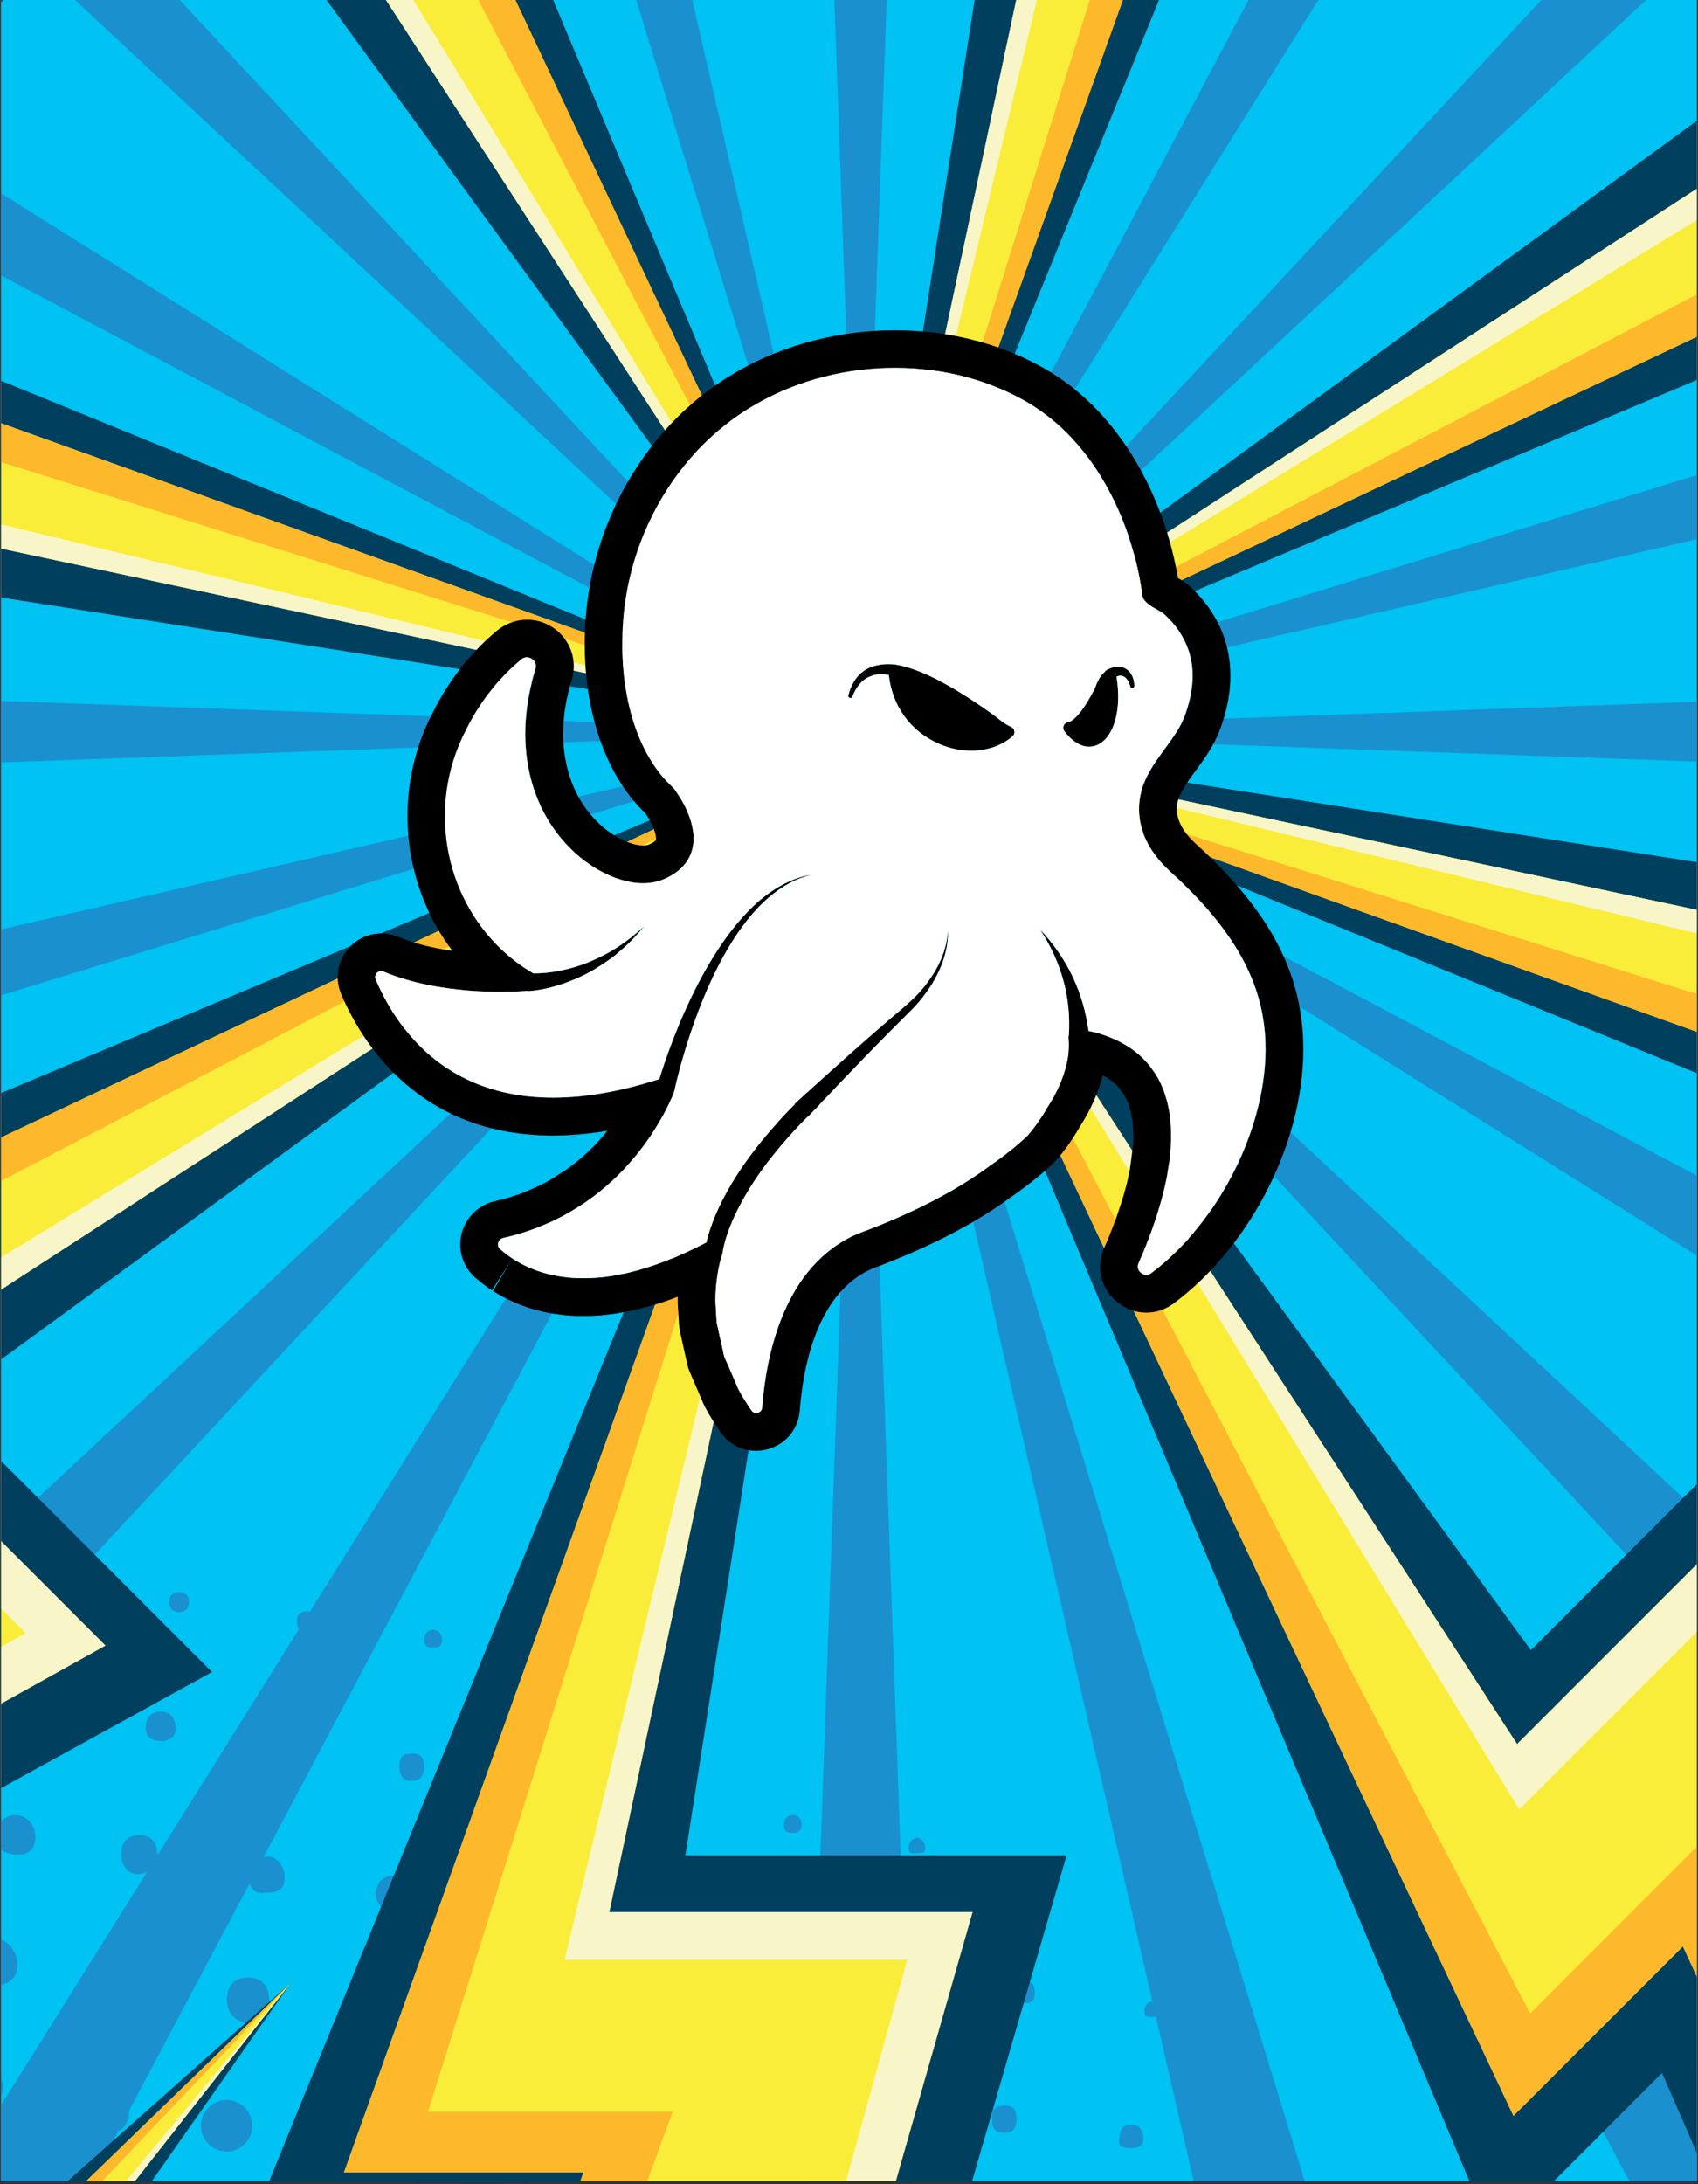 <svg xmlns="http://www.w3.org/2000/svg" xmlns:xlink="http://www.w3.org/1999/xlink" width="700" viewBox="0 0 525 675" height="900" preserveAspectRatio="xMidYMid meet"><rect x="0" y="0" width="525" height="675" fill="#333333" stroke="none"/><defs><clipPath id="7ae14e7336"><path d="M 0.387 0 L 524.609 0 L 524.609 674 L 0.387 674 Z M 0.387 0 " clip-rule="nonzero"></path></clipPath><clipPath id="f09f20529d"><path d="M 0.387 209 L 267 209 L 267 244 L 0.387 244 Z M 0.387 209 " clip-rule="nonzero"></path></clipPath><clipPath id="d6201b3c79"><path d="M 0.387 226 L 267 226 L 267 372 L 0.387 372 Z M 0.387 226 " clip-rule="nonzero"></path></clipPath><clipPath id="88d072027c"><path d="M 0.387 226 L 267 226 L 267 523 L 0.387 523 Z M 0.387 226 " clip-rule="nonzero"></path></clipPath><clipPath id="8f6ace05db"><path d="M 0.387 226 L 267 226 L 267 674 L 0.387 674 Z M 0.387 226 " clip-rule="nonzero"></path></clipPath><clipPath id="076a393c47"><path d="M 26 226 L 267 226 L 267 674 L 26 674 Z M 26 226 " clip-rule="nonzero"></path></clipPath><clipPath id="d3bd6d6edb"><path d="M 238 226 L 294 226 L 294 674 L 238 674 Z M 238 226 " clip-rule="nonzero"></path></clipPath><clipPath id="0f869b6b7b"><path d="M 266 226 L 506 226 L 506 674 L 266 674 Z M 266 226 " clip-rule="nonzero"></path></clipPath><clipPath id="e003e045df"><path d="M 266 226 L 524.609 226 L 524.609 674 L 266 674 Z M 266 226 " clip-rule="nonzero"></path></clipPath><clipPath id="d3b3042b14"><path d="M 266 226 L 524.609 226 L 524.609 491 L 266 491 Z M 266 226 " clip-rule="nonzero"></path></clipPath><clipPath id="db37a32149"><path d="M 266 226 L 524.609 226 L 524.609 356 L 266 356 Z M 266 226 " clip-rule="nonzero"></path></clipPath><clipPath id="2aa789c3dc"><path d="M 266 211 L 524.609 211 L 524.609 242 L 266 242 Z M 266 211 " clip-rule="nonzero"></path></clipPath><clipPath id="bcd9606145"><path d="M 266 96 L 524.609 96 L 524.609 227 L 266 227 Z M 266 96 " clip-rule="nonzero"></path></clipPath><clipPath id="4899b6a93c"><path d="M 266 0 L 524.609 0 L 524.609 227 L 266 227 Z M 266 0 " clip-rule="nonzero"></path></clipPath><clipPath id="d73b299ef5"><path d="M 266 0 L 524.609 0 L 524.609 227 L 266 227 Z M 266 0 " clip-rule="nonzero"></path></clipPath><clipPath id="a0bc3a077a"><path d="M 0.387 0 L 267 0 L 267 227 L 0.387 227 Z M 0.387 0 " clip-rule="nonzero"></path></clipPath><clipPath id="d89d815332"><path d="M 0.387 80 L 267 80 L 267 227 L 0.387 227 Z M 0.387 80 " clip-rule="nonzero"></path></clipPath><clipPath id="356ee90590"><path d="M 0.387 636 L 1 636 L 1 654 L 0.387 654 Z M 0.387 636 " clip-rule="nonzero"></path></clipPath><clipPath id="aabe31debc"><path d="M 141 661 L 157 661 L 157 674 L 141 674 Z M 141 661 " clip-rule="nonzero"></path></clipPath><clipPath id="f688891dd0"><path d="M 0.387 599 L 6 599 L 6 614 L 0.387 614 Z M 0.387 599 " clip-rule="nonzero"></path></clipPath><clipPath id="6e67090a31"><path d="M 181 668 L 195 668 L 195 674 L 181 674 Z M 181 668 " clip-rule="nonzero"></path></clipPath><clipPath id="2698c33624"><path d="M 0.387 560 L 11 560 L 11 574 L 0.387 574 Z M 0.387 560 " clip-rule="nonzero"></path></clipPath><clipPath id="97a4468641"><path d="M 0.387 612 L 90 612 L 90 674 L 0.387 674 Z M 0.387 612 " clip-rule="nonzero"></path></clipPath><clipPath id="320368f357"><path d="M 0.387 34 L 267 34 L 267 290 L 0.387 290 Z M 0.387 34 " clip-rule="nonzero"></path></clipPath><clipPath id="001887dbe0"><path d="M 0.387 66 L 267 66 L 267 261 L 0.387 261 Z M 0.387 66 " clip-rule="nonzero"></path></clipPath><clipPath id="c4b4bff404"><path d="M 0.387 134 L 267 134 L 267 261 L 0.387 261 Z M 0.387 134 " clip-rule="nonzero"></path></clipPath><clipPath id="6ea1b660fa"><path d="M 0.387 66 L 267 66 L 267 227 L 0.387 227 Z M 0.387 66 " clip-rule="nonzero"></path></clipPath><clipPath id="9a47b93dcd"><path d="M 0.387 226 L 267 226 L 267 667 L 0.387 667 Z M 0.387 226 " clip-rule="nonzero"></path></clipPath><clipPath id="da383f2a5c"><path d="M 0.387 226 L 267 226 L 267 642 L 0.387 642 Z M 0.387 226 " clip-rule="nonzero"></path></clipPath><clipPath id="599b095402"><path d="M 0.387 226 L 267 226 L 267 548 L 0.387 548 Z M 0.387 226 " clip-rule="nonzero"></path></clipPath><clipPath id="7858609db9"><path d="M 25 226 L 330 226 L 330 674 L 25 674 Z M 25 226 " clip-rule="nonzero"></path></clipPath><clipPath id="2a587e8bc0"><path d="M 56 226 L 301 226 L 301 674 L 56 674 Z M 56 226 " clip-rule="nonzero"></path></clipPath><clipPath id="cff1dbdb25"><path d="M 169 226 L 301 226 L 301 674 L 169 674 Z M 169 226 " clip-rule="nonzero"></path></clipPath><clipPath id="255a91fc2a"><path d="M 56 226 L 267 226 L 267 674 L 56 674 Z M 56 226 " clip-rule="nonzero"></path></clipPath><clipPath id="9fc8cba80a"><path d="M 266 226 L 524.609 226 L 524.609 674 L 266 674 Z M 266 226 " clip-rule="nonzero"></path></clipPath><clipPath id="c3f892e61a"><path d="M 266 162 L 524.609 162 L 524.609 399 L 266 399 Z M 266 162 " clip-rule="nonzero"></path></clipPath><clipPath id="2e9670a99a"><path d="M 266 191 L 524.609 191 L 524.609 378 L 266 378 Z M 266 191 " clip-rule="nonzero"></path></clipPath><clipPath id="d868aa2093"><path d="M 266 191 L 524.609 191 L 524.609 318 L 266 318 Z M 266 191 " clip-rule="nonzero"></path></clipPath><clipPath id="95eec458a6"><path d="M 266 226 L 524.609 226 L 524.609 378 L 266 378 Z M 266 226 " clip-rule="nonzero"></path></clipPath><clipPath id="0e0f335376"><path d="M 266 0 L 524.609 0 L 524.609 227 L 266 227 Z M 266 0 " clip-rule="nonzero"></path></clipPath><clipPath id="f79027226a"><path d="M 0.387 0 L 267 0 L 267 227 L 0.387 227 Z M 0.387 0 " clip-rule="nonzero"></path></clipPath><clipPath id="e22885565b"><path d="M 104 102 L 403 102 L 403 448.746 L 104 448.746 Z M 104 102 " clip-rule="nonzero"></path></clipPath></defs><g clip-path="url(#7ae14e7336)"><path fill="#ffffff" d="M 0.387 0 L 524.613 0 L 524.613 674 L 0.387 674 Z M 0.387 0 " fill-opacity="1" fill-rule="nonzero"></path><path fill="#2ebdef" d="M 0.387 0 L 524.613 0 L 524.613 674 L 0.387 674 Z M 0.387 0 " fill-opacity="1" fill-rule="nonzero"></path><rect x="-52.5" width="630" fill="#00c2f3" y="-67.5" height="810" fill-opacity="1"></rect></g><g clip-path="url(#f09f20529d)"><path fill="#1b90cf" d="M -207.34 209.211 L -207.34 243.023 L 266.059 226.117 Z M -207.34 209.211 " fill-opacity="1" fill-rule="nonzero"></path></g><g clip-path="url(#d6201b3c79)"><path fill="#1b90cf" d="M -207.34 334.996 L -207.34 371.266 L 266.059 226.117 Z M -207.34 334.996 " fill-opacity="1" fill-rule="nonzero"></path></g><g clip-path="url(#88d072027c)"><path fill="#1b90cf" d="M -207.34 477.344 L -207.34 522.473 L 266.059 226.117 Z M -207.34 477.344 " fill-opacity="1" fill-rule="nonzero"></path></g><g clip-path="url(#8f6ace05db)"><path fill="#1b90cf" d="M -207.34 666.852 L -207.34 734.613 L 266.059 226.117 Z M -207.34 666.852 " fill-opacity="1" fill-rule="nonzero"></path><path fill="#1b90cf" d="M -147.941 1006.238 L 266.059 226.117 L -207.34 982.367 L -207.34 1006.238 Z M -147.941 1006.238 " fill-opacity="1" fill-rule="nonzero"></path></g><g clip-path="url(#076a393c47)"><path fill="#1b90cf" d="M 86.625 1006.238 L 266.059 226.117 L 26.867 1006.238 Z M 86.625 1006.238 " fill-opacity="1" fill-rule="nonzero"></path></g><g clip-path="url(#d3bd6d6edb)"><path fill="#1b90cf" d="M 293.941 1006.238 L 266.059 226.117 L 238.195 1006.238 Z M 293.941 1006.238 " fill-opacity="1" fill-rule="nonzero"></path></g><g clip-path="url(#0f869b6b7b)"><path fill="#1b90cf" d="M 505.27 1006.238 L 266.059 226.117 L 445.512 1006.238 Z M 505.27 1006.238 " fill-opacity="1" fill-rule="nonzero"></path></g><g clip-path="url(#e003e045df)"><path fill="#1b90cf" d="M 688.781 1006.238 L 688.781 901.398 L 266.059 226.117 L 680.059 1006.238 Z M 688.781 1006.238 " fill-opacity="1" fill-rule="nonzero"></path><path fill="#1b90cf" d="M 688.781 619.672 L 266.059 226.117 L 688.781 680.152 Z M 688.781 619.672 " fill-opacity="1" fill-rule="nonzero"></path></g><g clip-path="url(#d3b3042b14)"><path fill="#1b90cf" d="M 688.781 450.43 L 266.059 226.117 L 688.781 490.734 Z M 688.781 450.43 " fill-opacity="1" fill-rule="nonzero"></path></g><g clip-path="url(#db37a32149)"><path fill="#1b90cf" d="M 688.781 323.34 L 266.059 226.117 L 688.781 355.734 Z M 688.781 323.34 " fill-opacity="1" fill-rule="nonzero"></path></g><g clip-path="url(#2aa789c3dc)"><path fill="#1b90cf" d="M 688.781 211.016 L 266.059 226.117 L 688.781 241.223 Z M 688.781 211.016 " fill-opacity="1" fill-rule="nonzero"></path></g><g clip-path="url(#bcd9606145)"><path fill="#1b90cf" d="M 688.781 96.504 L 266.059 226.117 L 688.781 128.875 Z M 688.781 96.504 " fill-opacity="1" fill-rule="nonzero"></path></g><g clip-path="url(#4899b6a93c)"><path fill="#1b90cf" d="M 586.938 -118.543 L 266.059 226.117 L 636.258 -118.543 Z M 586.938 -118.543 " fill-opacity="1" fill-rule="nonzero"></path></g><path fill="#1b90cf" d="M 448.961 -118.543 L 266.059 226.117 L 481.824 -118.543 Z M 448.961 -118.543 " fill-opacity="1" fill-rule="nonzero"></path><path fill="#1b90cf" d="M 253.75 -118.543 L 266.059 226.117 L 278.387 -118.543 Z M 253.75 -118.543 " fill-opacity="1" fill-rule="nonzero"></path><path fill="#1b90cf" d="M 160.383 -118.543 L 266.059 226.117 L 186.777 -118.543 Z M 160.383 -118.543 " fill-opacity="1" fill-rule="nonzero"></path><g clip-path="url(#d73b299ef5)"><path fill="#1b90cf" d="M 688.781 -38.52 L 266.059 226.117 L 688.781 1.785 Z M 688.781 -38.52 " fill-opacity="1" fill-rule="nonzero"></path></g><path fill="#1b90cf" d="M 345.336 -118.543 L 266.059 226.117 L 371.734 -118.543 Z M 345.336 -118.543 " fill-opacity="1" fill-rule="nonzero"></path><path fill="#1b90cf" d="M 50.312 -118.543 L 266.059 226.117 L 83.156 -118.543 Z M 50.312 -118.543 " fill-opacity="1" fill-rule="nonzero"></path><g clip-path="url(#a0bc3a077a)"><path fill="#1b90cf" d="M -104.121 -118.543 L 266.059 226.117 L -54.82 -118.543 Z M -104.121 -118.543 " fill-opacity="1" fill-rule="nonzero"></path><path fill="#1b90cf" d="M -207.34 -70.234 L -207.34 -25.105 L 266.059 226.117 Z M -207.34 -70.234 " fill-opacity="1" fill-rule="nonzero"></path></g><g clip-path="url(#d89d815332)"><path fill="#1b90cf" d="M -207.34 80.973 L -207.34 117.219 L 266.059 226.117 Z M -207.34 80.973 " fill-opacity="1" fill-rule="nonzero"></path></g><path fill="#1b90cf" d="M 376.852 613.789 C 376.781 614.895 378.133 614.805 379.215 614.828 C 380.297 614.848 381.785 615.027 381.766 613.34 C 381.742 611.828 381.066 610.297 379.238 610.34 C 377.75 610.387 377.145 611.691 376.852 613.789 Z M 376.852 613.789 " fill-opacity="1" fill-rule="evenodd"></path><g clip-path="url(#356ee90590)"><path fill="#1b90cf" d="M -7.914 636.285 C -12.398 636.488 -16.141 640.727 -15.914 645.301 C -15.668 650.531 -12.602 653.238 -7.168 653.035 C -1.805 652.832 1.035 649.832 0.832 644.559 C 0.676 639.984 -3.473 636.062 -7.914 636.285 Z M -7.914 636.285 " fill-opacity="1" fill-rule="evenodd"></path></g><path fill="#1b90cf" d="M 31.602 643.07 C 27.703 643.047 23.602 647.398 23.512 651.547 C 23.422 655.941 26.664 659.414 30.902 659.457 C 37.262 659.504 39.898 657.316 39.941 651.996 C 41.07 647.062 34.984 643.07 31.602 643.07 Z M 31.602 643.07 " fill-opacity="1" fill-rule="evenodd"></path><path fill="#1b90cf" d="M 69.719 649.023 C 65.504 649.203 62.125 652.742 62.125 656.957 C 62.125 661.352 65.777 664.957 70.172 664.891 C 74.566 664.824 78.129 661.105 77.992 656.707 C 77.879 652.312 74.117 648.82 69.719 649.023 Z M 69.719 649.023 " fill-opacity="1" fill-rule="evenodd"></path><path fill="#1b90cf" d="M 109.145 655.152 C 104.84 655.266 101.91 658.375 101.887 662.84 C 101.863 667.711 104.977 671.047 109.484 671 C 113.766 670.953 116.879 667.641 116.832 663.156 C 116.766 658.195 113.746 655.039 109.145 655.152 Z M 109.145 655.152 " fill-opacity="1" fill-rule="evenodd"></path><g clip-path="url(#aabe31debc)"><path fill="#1b90cf" d="M 156.055 669.105 C 155.918 665.004 152.539 661.734 148.527 661.805 C 144.535 661.848 141.223 665.254 141.223 669.332 C 141.199 673.816 144.176 676.727 148.773 676.656 C 153.371 676.566 156.211 673.637 156.055 669.105 Z M 156.055 669.105 " fill-opacity="1" fill-rule="evenodd"></path></g><g clip-path="url(#f688891dd0)"><path fill="#1b90cf" d="M -2.051 599.004 C -5.66 599.113 -9.176 602.926 -9.199 606.688 C -9.219 610.793 -5.973 613.766 -1.578 613.652 C 2.727 613.543 5.453 611.016 5.434 607.23 C 5.363 602.699 1.914 598.891 -2.051 599.004 Z M -2.051 599.004 " fill-opacity="1" fill-rule="evenodd"></path></g><path fill="#1b90cf" d="M 37.418 604.953 C 33.543 604.953 30.316 608.246 30.363 612.098 C 30.43 615.797 33.473 618.906 37.191 619.043 C 41.047 619.199 44.406 616 44.473 612.121 C 44.543 608.246 41.297 604.953 37.418 604.953 Z M 37.418 604.953 " fill-opacity="1" fill-rule="evenodd"></path><g clip-path="url(#6e67090a31)"><path fill="#1b90cf" d="M 187.906 668.363 C 183.219 668.406 181.258 670.48 181.367 675.262 C 181.461 680.355 183.488 682.496 188.133 682.359 C 192.641 682.227 194.578 679.926 194.422 674.832 C 194.309 670.301 192.301 668.316 187.906 668.363 Z M 187.906 668.363 " fill-opacity="1" fill-rule="evenodd"></path></g><path fill="#1b90cf" d="M 76.504 611.129 C 72.289 611.242 70.059 613.766 70.172 618.273 C 70.285 622.309 73.148 625.219 76.887 625.105 C 80.496 624.992 83.336 621.812 83.223 617.914 C 83.109 613.406 80.742 611.016 76.504 611.129 Z M 76.504 611.129 " fill-opacity="1" fill-rule="evenodd"></path><path fill="#1b90cf" d="M 121.543 625.172 C 121.68 621.34 118.883 617.98 115.434 617.758 C 111.941 617.531 108.582 620.711 108.492 624.406 C 108.402 628.148 111.625 631.734 115.121 631.734 C 118.094 631.734 121.43 628.305 121.543 625.172 Z M 121.543 625.172 " fill-opacity="1" fill-rule="evenodd"></path><path fill="#1b90cf" d="M 153.957 623.641 C 150.555 623.867 147.758 627.156 148.008 630.695 C 148.301 634.641 150.668 636.285 154.41 636.262 C 158.242 636.242 160.766 633.672 160.629 629.996 C 160.496 626.457 157.316 623.438 153.957 623.641 Z M 153.957 623.641 " fill-opacity="1" fill-rule="evenodd"></path><g clip-path="url(#2698c33624)"><path fill="#1b90cf" d="M 4.645 560.973 C 1.215 561.043 -1.309 563.723 -1.332 567.355 C -1.375 571.188 0.855 573.238 6.492 573.125 C 8.586 572.945 11.09 571.637 10.91 567.355 C 10.75 563.656 8.137 560.93 4.645 560.973 Z M 4.645 560.973 " fill-opacity="1" fill-rule="evenodd"></path></g><path fill="#1b90cf" d="M 187.93 635.723 C 187.566 639.848 190.207 641.875 193.43 641.945 C 196.293 642.035 199.336 640.5 199.176 636.488 C 199.289 632.633 197.125 629.953 193.723 630.02 C 190.07 630.086 188.246 632.047 187.93 635.723 Z M 187.93 635.723 " fill-opacity="1" fill-rule="evenodd"></path><path fill="#1b90cf" d="M 43.121 579.145 C 46.164 578.738 49.074 577.453 48.688 573.371 C 48.688 569.449 46.594 567.039 43.055 567.152 C 39.336 567.262 37.484 569.27 37.484 572.988 C 37.484 576.664 39.852 579.594 43.121 579.145 Z M 43.121 579.145 " fill-opacity="1" fill-rule="evenodd"></path><path fill="#1b90cf" d="M 82.164 573.801 C 78.691 574.207 76.707 576.438 76.844 579.953 C 76.957 583.223 78.422 585.477 82.004 584.891 C 85.77 585.027 88.227 584.078 88 579.797 C 87.797 576.281 85.387 573.418 82.164 573.801 Z M 82.164 573.801 " fill-opacity="1" fill-rule="evenodd"></path><path fill="#1b90cf" d="M 116.156 585.297 C 116.539 589.039 118.613 590.617 122.039 590.438 C 125.309 590.277 127.18 588.406 127.043 585.16 C 126.91 581.758 124.836 579.547 121.453 579.641 C 118.094 579.75 116.402 582.117 116.156 585.297 Z M 116.156 585.297 " fill-opacity="1" fill-rule="evenodd"></path><path fill="#1b90cf" d="M 227.445 642.551 C 227.445 645.797 229.336 647.625 232.629 647.668 C 236.031 647.715 238.082 646.09 238.332 642.328 C 237.992 639.172 236.211 636.848 232.832 636.848 C 229.473 636.871 227.465 639.148 227.445 642.551 Z M 227.445 642.551 " fill-opacity="1" fill-rule="evenodd"></path><path fill="#1b90cf" d="M 156.258 591.539 C 155.898 594.945 158.332 596.254 161.195 596.141 C 164.168 596.027 165.973 594.27 165.656 590.75 C 165.387 587.574 164.191 585.949 160.879 585.973 C 157.293 586.02 156.008 587.934 156.258 591.539 Z M 156.258 591.539 " fill-opacity="1" fill-rule="evenodd"></path><path fill="#1b90cf" d="M 5.727 528.492 C 5.793 531.762 7.91 533.293 10.547 533.227 C 13.613 533.156 15.441 531.129 15.078 527.703 C 14.898 524.57 13.277 522.855 10.031 523.105 C 6.738 523.352 5.656 525.383 5.727 528.492 Z M 5.727 528.492 " fill-opacity="1" fill-rule="evenodd"></path><path fill="#1b90cf" d="M 267.41 649.449 C 267.273 651.773 269.527 653.395 272.391 653.352 C 275.164 653.328 276.898 651.367 276.832 648.234 C 276.742 645.055 275.391 643.207 272.098 643.23 C 268.832 643.25 267.41 645.145 267.41 649.449 Z M 267.41 649.449 " fill-opacity="1" fill-rule="evenodd"></path><path fill="#1b90cf" d="M 194.645 597.535 C 194.488 600.648 196.449 601.707 199.086 601.977 C 201.836 601.773 203.957 600.941 203.91 597.738 C 203.844 594.676 202.152 592.715 199.156 592.734 C 196.383 592.781 194.781 594.719 194.645 597.535 Z M 194.645 597.535 " fill-opacity="1" fill-rule="evenodd"></path><path fill="#1b90cf" d="M 45.082 534.129 C 45.195 537.238 47.293 538.117 50.469 538.094 C 52.609 537.645 54.641 536.629 54.301 533.496 C 54.008 530.699 52.34 528.809 49.59 528.922 C 46.617 529.012 44.969 531.039 45.082 534.129 Z M 45.082 534.129 " fill-opacity="1" fill-rule="evenodd"></path><path fill="#1b90cf" d="M 83.605 540.688 C 83.695 543.594 85.5 544.656 88.43 544.496 C 91 544.543 92.578 543.188 92.488 540.348 C 92.375 537.484 90.66 535.57 87.867 535.707 C 85.117 535.816 83.516 537.801 83.605 540.688 Z M 83.605 540.688 " fill-opacity="1" fill-rule="evenodd"></path><path fill="#1b90cf" d="M 123.527 546.098 C 123.574 548.891 124.746 550.492 127.516 550.336 C 130.355 550.199 131.168 548.375 131.102 545.691 C 131.035 542.895 129.863 541.68 127.156 541.973 C 124.137 541.836 123.48 543.504 123.527 546.098 Z M 123.527 546.098 " fill-opacity="1" fill-rule="evenodd"></path><path fill="#1b90cf" d="M 306.77 654.816 C 306.496 657.477 307.738 659.145 310.512 659.145 C 313.305 659.145 314.344 657.43 314.297 654.68 C 314.23 652.02 313.371 650.645 310.488 650.734 C 307.691 650.801 306.43 651.93 306.77 654.816 Z M 306.77 654.816 " fill-opacity="1" fill-rule="evenodd"></path><path fill="#1b90cf" d="M 234.746 603.441 C 234.793 606.305 236.055 607.77 238.852 607.613 C 241.781 607.434 242.391 605.492 242.32 602.836 C 242.254 599.973 240.926 598.934 238.309 599.227 C 235.223 599.113 234.727 600.895 234.746 603.441 Z M 234.746 603.441 " fill-opacity="1" fill-rule="evenodd"></path><path fill="#1b90cf" d="M 274.105 610.406 C 273.992 612.48 276.27 612.324 278.254 612.301 C 280.395 612.277 281.723 611.379 281.52 608.922 C 281.32 606.555 280.078 605 277.801 605.02 C 275.211 605.043 274.059 606.824 274.105 610.406 Z M 274.105 610.406 " fill-opacity="1" fill-rule="evenodd"></path><path fill="#1b90cf" d="M 162.887 552.027 C 162.84 554.594 164.395 555.113 167.055 555.07 C 168.586 555 170.48 554.707 170.277 551.801 C 170.121 549.434 168.949 547.832 166.672 547.789 C 164.125 547.719 162.93 549.434 162.887 552.027 Z M 162.887 552.027 " fill-opacity="1" fill-rule="evenodd"></path><path fill="#1b90cf" d="M 346.035 661.645 C 345.832 663.785 347.953 663.898 350.047 663.855 C 352.121 663.832 353.656 663.18 353.496 660.633 C 353.316 658.039 352.031 656.395 349.484 656.551 C 347.164 656.707 346.059 658.398 346.035 661.645 Z M 346.035 661.645 " fill-opacity="1" fill-rule="evenodd"></path><path fill="#1b90cf" d="M 12.691 488.188 C 12.512 490.328 13.863 491.68 15.938 491.906 C 18.145 492.176 19.477 490.758 19.496 488.707 C 19.496 486.723 18.145 485.461 15.801 485.031 C 14.223 485.324 12.848 486.293 12.691 488.188 Z M 12.691 488.188 " fill-opacity="1" fill-rule="evenodd"></path><path fill="#1b90cf" d="M 202.398 558.223 C 202.895 560.367 204.203 561.582 206.324 561.426 C 208.215 561.266 209.5 560.027 209.277 558.066 C 209.027 555.902 207.586 554.414 205.285 554.684 C 203.414 554.91 202.492 556.398 202.398 558.223 Z M 202.398 558.223 " fill-opacity="1" fill-rule="evenodd"></path><path fill="#1b90cf" d="M 314.273 615.797 C 314.344 617.777 314.949 619.043 317.203 618.996 C 319.48 618.93 320.043 617.578 319.91 615.617 C 319.977 613.586 319.211 612.371 317 612.438 C 314.746 612.48 314.207 613.812 314.273 615.797 Z M 314.273 615.797 " fill-opacity="1" fill-rule="evenodd"></path><path fill="#1b90cf" d="M 91.832 501.195 C 91.902 503.086 92.328 504.508 94.629 504.508 C 96.859 504.508 97.516 503.312 97.492 501.262 C 97.469 499.301 96.949 497.949 95.238 497.949 C 92.512 497.949 91.742 499.121 91.832 501.195 Z M 91.832 501.195 " fill-opacity="1" fill-rule="evenodd"></path><path fill="#1b90cf" d="M 386.25 666.133 C 386.273 667.82 387.152 668.633 388.82 668.633 C 390.555 668.633 391.863 668.16 391.793 666.039 C 391.684 664.281 390.805 663.09 388.977 663.109 C 387.172 663.18 386.25 664.328 386.25 666.133 Z M 386.25 666.133 " fill-opacity="1" fill-rule="evenodd"></path><path fill="#1b90cf" d="M 131.145 506.605 C 131.125 508.25 131.891 509.195 133.602 509.219 C 135.293 509.219 136.668 508.859 136.691 506.762 C 136.691 504.914 135.746 503.965 133.988 503.605 C 132.207 503.832 131.191 504.777 131.145 506.605 Z M 131.145 506.605 " fill-opacity="1" fill-rule="evenodd"></path><path fill="#1b90cf" d="M 242.391 563.836 C 242.207 566.09 243.629 566.453 245.344 566.43 C 246.965 566.406 247.91 565.641 247.891 563.926 C 247.867 562.125 246.941 560.953 245.141 560.93 C 243.312 560.906 242.457 562.125 242.391 563.836 Z M 242.391 563.836 " fill-opacity="1" fill-rule="evenodd"></path><path fill="#1b90cf" d="M 52.273 495.109 C 52.273 496.891 53.266 498.039 55.047 498.172 C 56.984 498.332 58.336 497.316 58.449 495.312 C 58.562 493.352 57.504 492.176 55.406 491.973 C 53.492 492.109 52.297 493.078 52.273 495.109 Z M 52.273 495.109 " fill-opacity="1" fill-rule="evenodd"></path><path fill="#1b90cf" d="M 280.98 570.848 C 280.777 573.125 282.512 572.742 283.777 572.695 C 284.879 572.629 286.434 572.719 286.031 570.711 C 285.738 569.246 285.039 568.164 283.438 567.895 C 281.836 568.234 281.117 569.336 280.98 570.848 Z M 280.98 570.848 " fill-opacity="1" fill-rule="evenodd"></path><path fill="#1b90cf" d="M 353.836 621.633 C 353.723 623.504 355.23 623.324 356.359 623.324 C 357.508 623.324 358.883 623.371 358.973 622.016 C 358.727 620.125 358.117 618.703 356.539 618.566 C 354.668 618.434 353.949 619.965 353.836 621.633 Z M 353.836 621.633 " fill-opacity="1" fill-rule="evenodd"></path><path fill="#1b90cf" d="M 169.738 513.863 C 169.668 515.688 171.203 515.508 172.328 515.484 C 173.48 515.465 174.879 515.508 174.898 514.199 C 174.652 512.238 173.996 510.844 172.422 510.75 C 170.504 510.641 169.805 512.195 169.738 513.863 Z M 169.738 513.863 " fill-opacity="1" fill-rule="evenodd"></path><g clip-path="url(#97a4468641)"><path fill="#003f5e" d="M -207.34 1006.238 L -77.59 1006.238 L 4.035 916.75 L -90.617 870.223 L 89.941 612.73 L -207.34 876.871 L -207.34 933.543 L -189.574 942.266 L -207.34 958.496 Z M -207.34 1006.238 " fill-opacity="1" fill-rule="nonzero"></path><path fill="#f9ed3a" d="M -207.34 1006.238 L -104.773 1006.238 L -26.238 919.316 L -116.406 875 L 89.941 612.73 L -207.34 900.699 L -207.34 910.504 L -154.57 936.449 L -207.34 986.605 Z M -207.34 1006.238 " fill-opacity="1" fill-rule="nonzero"></path><path fill="#f8f6c8" d="M -122.062 1006.238 L -104.773 1006.238 L -26.238 919.316 L -116.406 875 L 89.941 612.73 L -133.355 881.379 L -48.285 923.172 Z M -122.062 1006.238 " fill-opacity="1" fill-rule="nonzero"></path><path fill="#fdb82b" d="M -207.34 1006.238 L -202.516 1006.238 L -125.039 932.301 L -185.789 902.434 L 89.941 612.73 L -207.34 900.699 L -207.34 910.504 L -154.57 936.449 L -207.34 986.605 Z M -207.34 1006.238 " fill-opacity="1" fill-rule="nonzero"></path></g><g clip-path="url(#320368f357)"><path fill="#003f5e" d="M -202.266 34.965 L -202.266 108.25 L -207.34 106.242 L -207.34 253.215 L -81.195 289.844 L -81.195 171.953 L 266.059 226.117 Z M -202.266 34.965 " fill-opacity="1" fill-rule="nonzero"></path></g><g clip-path="url(#001887dbe0)"><path fill="#f9ed3a" d="M -179.16 66.391 L -179.16 140.461 L -207.34 130.047 L -207.34 229.75 L -98.734 260.719 L -98.734 148.441 L 266.059 226.117 Z M -179.16 66.391 " fill-opacity="1" fill-rule="nonzero"></path></g><g clip-path="url(#c4b4bff404)"><path fill="#f8f6c8" d="M -113.453 134.602 L -113.453 240.523 L -207.34 214.602 L -207.34 229.75 L -98.734 260.719 L -98.734 148.441 L 266.059 226.117 Z M -113.453 134.602 " fill-opacity="1" fill-rule="nonzero"></path></g><g clip-path="url(#6ea1b660fa)"><path fill="#fdb82b" d="M -179.16 66.391 L -179.16 140.461 L -207.34 130.047 L -207.34 150.828 L -160.43 168.051 L -160.43 92.379 L 266.059 226.117 Z M -179.16 66.391 " fill-opacity="1" fill-rule="nonzero"></path></g><g clip-path="url(#9a47b93dcd)"><path fill="#003f5e" d="M 266.059 226.117 L -200.262 422.117 L -148.438 473.918 L -207.34 499.594 L -207.34 666.828 L 65.574 516.727 L -17.785 433.367 Z M 266.059 226.117 " fill-opacity="1" fill-rule="nonzero"></path></g><g clip-path="url(#da383f2a5c)"><path fill="#f9ed3a" d="M 266.059 226.117 L -161.715 428 L -109.328 480.387 L -207.34 525.492 L -207.34 641.965 L 32.594 508.543 L -46.797 429.129 Z M 266.059 226.117 " fill-opacity="1" fill-rule="nonzero"></path><path fill="#f8f6c8" d="M 266.059 226.117 L -67.016 429.762 L 7.891 504.664 L -207.34 626.797 L -207.34 641.965 L 32.594 508.543 L -46.797 429.129 Z M 266.059 226.117 " fill-opacity="1" fill-rule="nonzero"></path></g><g clip-path="url(#599b095402)"><path fill="#fdb82b" d="M 266.059 226.117 L -161.715 428 L -109.328 480.387 L -207.34 525.492 L -207.34 547.18 L -76.598 486.633 L -130.09 433.141 Z M 266.059 226.117 " fill-opacity="1" fill-rule="nonzero"></path></g><g clip-path="url(#7858609db9)"><path fill="#003f5e" d="M 25.695 1006.238 L 204.113 1006.238 L 329.781 573.371 L 211.914 573.371 L 266.059 226.117 L 74.906 694.441 L 148.188 694.441 Z M 25.695 1006.238 " fill-opacity="1" fill-rule="nonzero"></path></g><g clip-path="url(#2a587e8bc0)"><path fill="#f9ed3a" d="M 56.668 1006.238 L 182.203 1006.238 L 300.684 590.91 L 188.379 590.91 L 266.059 226.117 L 106.352 671.359 L 180.422 671.359 Z M 56.668 1006.238 " fill-opacity="1" fill-rule="nonzero"></path></g><g clip-path="url(#cff1dbdb25)"><path fill="#f8f6c8" d="M 169.895 1006.238 L 182.203 1006.238 L 300.684 590.91 L 188.379 590.91 L 266.059 226.117 L 174.539 605.629 L 280.484 605.629 Z M 169.895 1006.238 " fill-opacity="1" fill-rule="nonzero"></path></g><g clip-path="url(#255a91fc2a)"><path fill="#fdb82b" d="M 56.668 1006.238 L 78.152 1006.238 L 207.992 652.629 L 132.32 652.629 L 266.059 226.117 L 106.352 671.359 L 180.422 671.359 Z M 56.668 1006.238 " fill-opacity="1" fill-rule="nonzero"></path></g><g clip-path="url(#9fc8cba80a)"><path fill="#003f5e" d="M 513.879 640.637 L 673.25 1006.238 L 688.781 1006.238 L 688.781 666.809 L 556.688 426.605 L 473.328 509.961 L 266.059 226.117 L 462.059 692.438 Z M 513.879 640.637 " fill-opacity="1" fill-rule="nonzero"></path><path fill="#f9ed3a" d="M 688.781 711.867 L 548.48 459.582 L 469.066 538.996 L 266.059 226.117 L 467.941 653.867 L 520.328 601.504 L 688.781 967.422 Z M 688.781 711.867 " fill-opacity="1" fill-rule="nonzero"></path><path fill="#f8f6c8" d="M 688.781 711.867 L 548.48 459.582 L 469.066 538.996 L 266.059 226.117 L 469.723 559.195 L 544.625 484.289 L 688.781 738.398 Z M 688.781 711.867 " fill-opacity="1" fill-rule="nonzero"></path><path fill="#fdb82b" d="M 688.781 919.16 L 526.594 568.75 L 473.102 622.266 L 266.059 226.117 L 467.941 653.867 L 520.328 601.504 L 688.781 967.422 Z M 688.781 919.16 " fill-opacity="1" fill-rule="nonzero"></path></g><g clip-path="url(#c3f892e61a)"><path fill="#003f5e" d="M 688.781 184.305 L 613.332 162.395 L 613.332 280.285 L 266.059 226.117 L 688.781 398.652 Z M 688.781 184.305 " fill-opacity="1" fill-rule="nonzero"></path></g><g clip-path="url(#2e9670a99a)"><path fill="#f9ed3a" d="M 688.781 208.02 L 630.848 191.496 L 630.848 303.797 L 266.059 226.117 L 688.781 377.758 Z M 688.781 208.02 " fill-opacity="1" fill-rule="nonzero"></path></g><g clip-path="url(#d868aa2093)"><path fill="#f8f6c8" d="M 688.781 208.02 L 630.848 191.496 L 630.848 303.797 L 266.059 226.117 L 645.59 317.637 L 645.59 211.715 L 688.781 223.641 Z M 688.781 208.02 " fill-opacity="1" fill-rule="nonzero"></path></g><g clip-path="url(#95eec458a6)"><path fill="#fdb82b" d="M 688.781 358.664 L 266.059 226.117 L 688.781 377.758 Z M 688.781 358.664 " fill-opacity="1" fill-rule="nonzero"></path></g><g clip-path="url(#0e0f335376)"><path fill="#003f5e" d="M 688.781 48.445 L 688.781 -13.5 L 680.574 -21.703 L 688.781 -25.266 L 688.781 -118.543 L 564.848 -118.543 L 466.566 -64.488 L 549.926 18.848 L 266.059 226.117 Z M 688.781 48.445 " fill-opacity="1" fill-rule="nonzero"></path><path fill="#f9ed3a" d="M 688.781 26.602 L 688.781 19.188 L 641.441 -28.148 L 688.781 -49.949 L 688.781 -118.543 L 611.418 -118.543 L 499.52 -56.328 L 578.934 23.086 L 266.059 226.117 Z M 688.781 26.602 " fill-opacity="1" fill-rule="nonzero"></path><path fill="#f8f6c8" d="M 640.746 -118.543 L 611.418 -118.543 L 499.52 -56.328 L 578.934 23.086 L 266.059 226.117 L 599.133 22.457 L 524.25 -52.426 Z M 640.746 -118.543 " fill-opacity="1" fill-rule="nonzero"></path><path fill="#fdb82b" d="M 688.781 26.602 L 688.781 19.188 L 641.441 -28.148 L 688.781 -49.949 L 688.781 -71.477 L 608.711 -34.418 L 662.227 19.098 L 266.059 226.117 Z M 688.781 26.602 " fill-opacity="1" fill-rule="nonzero"></path></g><path fill="#003f5e" d="M 319.82 -118.543 L 266.059 226.117 L 406.738 -118.543 Z M 319.82 -118.543 " fill-opacity="1" fill-rule="nonzero"></path><path fill="#f9ed3a" d="M 339.453 -118.543 L 266.059 226.117 L 389.699 -118.543 Z M 339.453 -118.543 " fill-opacity="1" fill-rule="nonzero"></path><path fill="#f8f6c8" d="M 339.453 -118.543 L 266.059 226.117 L 349.191 -118.543 Z M 339.453 -118.543 " fill-opacity="1" fill-rule="nonzero"></path><path fill="#fdb82b" d="M 374.121 -118.543 L 266.059 226.117 L 389.699 -118.543 Z M 374.121 -118.543 " fill-opacity="1" fill-rule="nonzero"></path><g clip-path="url(#f79027226a)"><path fill="#003f5e" d="M -103.828 -118.543 L -24.547 25.613 L 58.809 -57.727 L 266.059 226.117 L 121.207 -118.543 Z M -103.828 -118.543 " fill-opacity="1" fill-rule="nonzero"></path><path fill="#f9ed3a" d="M -78.199 -118.543 L -16.367 -7.344 L 63.047 -86.758 L 266.059 226.117 L 103.398 -118.543 Z M -78.199 -118.543 " fill-opacity="1" fill-rule="nonzero"></path><path fill="#f8f6c8" d="M -12.488 -32.051 L -61.562 -118.543 L -78.199 -118.543 L -16.367 -7.344 L 63.047 -86.758 L 266.059 226.117 L 62.418 -106.957 Z M -12.488 -32.051 " fill-opacity="1" fill-rule="nonzero"></path></g><path fill="#fdb82b" d="M 85.949 -118.543 L 266.059 226.117 L 103.398 -118.543 Z M 85.949 -118.543 " fill-opacity="1" fill-rule="nonzero"></path><path fill="#000000" d="M 313.062 227.543 C 313.508 227.156 313.73 226.562 313.641 225.973 C 313.551 225.391 313.168 224.891 312.625 224.645 C 311.535 224.16 310.445 223.484 309.375 222.637 C 308.484 221.934 307.609 221.246 306.684 220.586 C 294 211.539 284.266 206.57 276.91 205.383 C 276.891 205.375 276.875 205.359 276.855 205.359 C 276.785 205.348 276.715 205.332 276.648 205.324 L 276.633 205.324 C 275.078 205.188 273.473 205.188 271.879 205.449 C 270.289 205.707 268.691 206.258 267.32 207.168 C 265.945 208.062 264.824 209.293 264.02 210.641 C 263.207 211.992 262.68 213.438 262.305 214.887 C 262.211 215.234 262.422 215.59 262.77 215.68 C 263.09 215.766 263.422 215.59 263.539 215.293 L 263.547 215.277 C 264.062 213.973 264.707 212.734 265.543 211.684 C 266.367 210.637 267.375 209.789 268.516 209.238 C 269.648 208.676 270.906 208.402 272.199 208.363 C 273.062 208.328 273.945 208.418 274.82 208.551 C 275.848 218.246 281.621 226.195 290.574 229.961 C 296.516 232.465 302.855 232.609 308.02 230.582 C 309.879 229.852 311.582 228.836 313.062 227.543 Z M 313.062 227.543 " fill-opacity="1" fill-rule="nonzero"></path><g clip-path="url(#e22885565b)"><path fill="#000000" d="M 187.836 349.449 C 187.379 350.012 186.914 350.566 186.418 351.137 C 185.891 351.75 185.348 352.352 184.703 353.047 L 184.391 353.391 C 184.355 353.422 184.195 353.59 184.16 353.625 C 183.277 354.551 182.348 355.469 181.43 356.316 C 180.75 356.934 180.246 357.387 179.859 357.727 L 179.164 358.309 C 178.781 358.629 178.398 358.957 178.199 359.121 L 177.434 359.715 C 176.926 360.109 176.586 360.387 176.188 360.672 C 175.82 360.941 175.438 361.207 175.008 361.512 L 170.094 364.656 C 168.891 365.336 167.633 365.98 166.238 366.656 L 165.77 366.887 C 165.453 367.039 165.109 367.176 164.902 367.273 L 161.949 368.504 C 161.602 368.645 161.262 368.781 161.074 368.852 L 160.648 368.996 C 159.746 369.316 159.016 369.574 158.328 369.789 L 155.605 370.582 C 155.137 370.707 154.664 370.82 154.082 370.949 L 152.84 371.258 C 148.059 372.402 144.227 376.047 142.844 380.777 C 141.477 385.469 142.738 390.578 146.145 394.094 C 146.465 394.426 146.812 394.738 147.168 395.031 L 149.113 396.617 C 149.125 396.629 149.398 396.816 149.711 397.039 L 149.695 397.062 L 149.988 397.285 C 150.105 397.375 150.227 397.457 150.352 397.547 L 151.816 398.562 C 151.906 398.625 152.012 398.695 152.102 398.75 L 158.418 388.949 L 152.422 398.957 L 152.922 399.277 C 153.254 399.484 153.59 399.68 153.938 399.883 L 154.5 400.215 C 154.918 400.453 155.348 400.688 155.82 400.934 C 156.492 401.285 156.926 401.496 157.238 401.648 L 157.793 401.918 C 158.293 402.156 158.816 402.379 159.586 402.711 L 161.254 403.379 C 161.359 403.418 161.461 403.461 161.566 403.496 C 162.184 403.727 162.816 403.949 163.449 404.148 C 165.367 404.773 167.418 405.297 169.406 405.684 C 169.469 405.699 169.836 405.777 169.898 405.781 C 170.332 405.867 170.781 405.938 171.457 406.039 L 174.258 406.41 C 174.395 406.43 174.543 406.441 174.68 406.457 C 175.82 406.566 177.023 406.629 178.461 406.68 C 180.199 406.707 182.27 406.723 184.465 406.574 C 184.473 406.574 184.48 406.574 184.48 406.574 C 184.5 406.574 184.516 406.574 184.535 406.574 C 184.562 406.574 184.586 406.574 184.613 406.566 L 184.543 406.574 C 184.676 406.566 184.801 406.562 184.934 406.555 L 185.418 406.52 C 185.543 406.512 185.668 406.5 185.785 406.484 C 185.836 406.477 185.891 406.473 185.953 406.465 C 186.613 406.41 187.281 406.352 187.969 406.27 L 187.969 406.25 C 188.156 406.219 188.371 406.191 188.586 406.156 L 188.586 406.18 C 189.332 406.09 190.082 405.992 190.852 405.875 C 190.977 405.852 191.102 405.832 191.227 405.812 L 195.148 405.066 C 195.223 405.055 195.379 405.023 195.453 405.004 C 195.918 404.906 196.398 404.805 197.129 404.629 L 197.773 404.461 C 199.547 404.023 201.375 403.531 203.461 402.879 L 203.695 402.801 C 204.641 402.504 205.605 402.191 206.77 401.781 L 207.094 401.656 C 207.902 401.363 208.715 401.07 209.555 400.75 L 209.535 402.023 C 209.535 402.043 209.535 402.363 209.535 402.379 C 209.535 402.594 209.539 402.809 209.555 403.016 L 209.922 409.168 C 209.938 409.43 209.965 409.688 210 409.953 L 210.055 410.406 C 210.098 410.766 210.168 411.129 210.242 411.48 L 212.516 421.719 C 212.676 422.434 212.898 423.129 213.188 423.805 L 217.594 434.047 C 217.727 434.359 217.879 434.672 218.039 434.973 C 218.395 435.625 218.762 436.266 219.188 437 C 219.262 437.141 219.348 437.277 219.43 437.41 L 220.301 438.836 C 221.07 440.078 221.883 441.336 222.754 442.582 C 225.352 446.301 229.422 448.371 233.711 448.371 C 234.941 448.371 236.188 448.195 237.422 447.848 C 242.977 446.305 246.848 441.602 247.285 435.855 C 248.277 422.664 252.504 399.5 269.656 392.07 C 287.035 385.613 301.582 378.094 312.898 369.723 C 317.734 366.379 322.035 362.926 325.699 359.457 C 325.949 359.219 326.191 358.969 326.422 358.711 C 329.109 355.668 331.641 352.102 333.754 348.387 C 337.645 342.379 339.785 336.891 340.938 332.316 C 341.25 332.477 341.551 332.637 341.836 332.805 C 342.035 332.922 342.238 333.047 342.426 333.164 L 343.371 333.805 C 343.426 333.852 343.488 333.895 343.551 333.945 L 344.523 334.715 C 344.77 334.938 344.949 335.098 345.102 335.25 L 346.004 336.203 L 347.438 338.148 L 347.957 339.051 C 348.09 339.297 348.18 339.469 348.25 339.629 C 348.258 339.637 348.258 339.648 348.266 339.664 L 348.91 341.191 L 349.555 343.25 L 350.148 346.246 C 350.16 346.336 350.168 346.418 350.168 346.426 L 350.445 351.102 C 350.445 351.156 350.445 351.207 350.445 351.262 L 350.34 353.945 L 349.332 361.492 C 349.332 361.492 349.332 361.492 349.332 361.5 L 348.672 364.562 C 348.617 364.773 348.562 365.008 348.508 365.266 L 348.332 365.969 C 348.312 366.043 348.297 366.113 348.277 366.191 C 348.27 366.219 348.266 366.254 348.258 366.281 L 347.59 368.754 C 347.57 368.832 347.547 368.906 347.527 368.977 C 347.52 368.992 347.52 369.004 347.512 369.02 C 347.312 369.723 347.102 370.422 346.887 371.109 L 346.777 371.453 C 346.77 371.48 346.762 371.5 346.754 371.527 L 345.109 376.414 C 344.621 377.762 344.113 379.082 343.648 380.27 L 342.793 382.383 C 342.273 383.648 341.836 384.664 341.406 385.648 C 338.77 391.648 340.438 398.418 345.566 402.508 C 350.695 406.602 357.672 406.707 362.934 402.781 C 387.383 384.512 403.832 351.27 402.938 321.949 C 402.262 299.855 392.02 280.98 369.723 260.758 C 366.098 257.469 362.254 252.312 364.539 246.445 C 365.59 243.75 367.57 241.047 369.703 238.148 C 372.352 234.543 375.348 230.461 377.242 225.363 C 380.988 215.277 381.434 205.824 378.57 197.27 C 376.508 191.105 372.664 185.434 367.445 180.848 C 366.48 180.008 365.477 179.375 364.207 178.641 C 360.363 155.801 347.668 127.828 322.543 113.66 C 293.562 97.312 254.594 98.336 225.582 116.211 C 223.148 117.711 220.793 119.324 218.574 120.996 C 197.246 137.113 183.242 163.148 181.125 190.641 C 179.176 215.891 186.043 238.477 199.504 251.289 C 201.875 254.656 203.133 258.262 202.777 259.539 C 202.676 259.93 201.785 260.527 200.582 261.027 C 198.211 262.008 191.707 260.438 185.676 254.941 C 174.551 244.793 171.215 228.07 176.746 210.211 C 178.641 204.082 176.336 197.555 171.02 193.992 C 165.652 190.375 158.703 190.719 153.531 195.004 L 151.461 196.797 C 151.336 196.91 151.211 197.02 151.086 197.141 C 151.016 197.203 150.914 197.297 150.801 197.402 L 149.863 198.277 C 149.219 198.891 148.809 199.293 148.309 199.809 L 145.633 202.664 C 145.555 202.742 145.484 202.824 145.414 202.906 C 145.012 203.367 144.602 203.84 144.129 204.402 C 144.066 204.473 143.816 204.777 143.762 204.848 L 141.477 207.75 C 141.414 207.836 141.352 207.918 141.289 208 C 140.883 208.543 140.473 209.105 140.059 209.695 C 139.656 210.273 139.25 210.863 138.758 211.613 L 137.293 213.914 C 136.973 214.438 136.66 214.957 136.387 215.43 L 136.137 215.863 C 135.754 216.523 135.379 217.188 134.871 218.141 L 132.824 222.188 L 132.078 223.789 C 121.57 247.086 124.957 274.176 139.883 293.852 C 134.324 293.078 128.445 291.746 123.105 289.5 C 118.027 287.387 112.238 288.543 108.375 292.426 C 104.461 296.34 103.336 302.156 105.504 307.25 C 112.578 323.902 134.082 358.477 187.836 349.449 Z M 158.328 393.918 L 158.406 393.898 Z M 241.844 429.195 C 241.852 429.203 241.852 429.211 241.855 429.219 C 241.852 429.211 241.844 429.203 241.844 429.195 Z M 350.48 352.164 C 350.465 352.055 350.461 351.93 350.453 351.789 C 350.461 351.91 350.465 352.035 350.48 352.164 Z M 350.516 352.48 C 350.531 352.562 350.535 352.645 350.551 352.73 C 350.543 352.699 350.531 352.617 350.516 352.48 Z M 199.059 250.715 C 199.066 250.723 199.074 250.727 199.082 250.734 C 199.066 250.734 199.066 250.727 199.059 250.715 Z M 116.59 300.668 C 116.852 300.406 117.574 299.84 118.598 300.266 C 136.133 307.625 157.625 306.625 162.992 306.227 C 163.152 306.242 163.297 306.305 163.465 306.289 C 167.398 306.012 170.719 305.152 174.125 304.012 C 177.477 302.852 180.707 301.426 183.715 299.641 C 186.711 297.84 189.594 295.887 192.16 293.574 C 194.793 291.348 197.102 288.793 199.297 286.199 C 196.762 288.48 194.176 290.668 191.324 292.477 C 188.551 294.379 185.531 295.859 182.492 297.172 C 179.441 298.465 176.25 299.375 173.055 300.023 C 170.352 300.559 167.461 300.855 164.875 300.809 C 164.848 300.785 164.828 300.758 164.797 300.746 L 161.969 298.98 L 161.664 298.77 C 161.004 298.32 160.324 297.824 159.637 297.305 L 159.316 297.055 L 158.043 296.039 L 157.723 295.77 L 156.785 294.969 C 138.145 278.789 132.352 251.492 142.684 228.574 L 143.129 227.594 L 143.297 227.246 L 145.242 223.402 C 145.562 222.816 145.883 222.242 146.207 221.68 L 146.395 221.359 C 146.66 220.898 146.93 220.453 147.207 220.004 L 148.562 217.883 C 148.906 217.371 149.246 216.867 149.586 216.383 C 149.941 215.883 150.281 215.41 150.621 214.949 L 152.906 212.047 L 153.102 211.816 C 153.457 211.398 153.805 210.988 154.152 210.602 L 156.383 208.211 L 156.652 207.934 C 157.008 207.578 157.355 207.23 157.906 206.707 L 158.758 205.91 C 158.758 205.91 159.086 205.609 159.094 205.609 L 161.164 203.816 C 162.652 202.586 164.098 203.379 164.5 203.656 C 164.902 203.93 166.168 204.941 165.605 206.766 C 158.695 229.051 163.262 250.281 177.816 263.559 C 186.621 271.586 197.559 274.906 205.043 271.805 C 209.887 269.797 212.91 266.711 214.031 262.625 C 216.156 254.848 210.262 246.184 208.406 243.715 C 208.305 243.578 208.191 243.453 208.059 243.332 C 196.766 233.02 191.039 213.66 192.742 191.543 C 194.605 167.332 206.887 144.438 225.594 130.309 C 227.527 128.852 229.578 127.445 231.695 126.148 C 257.203 110.441 291.406 109.512 316.809 123.828 C 339.609 136.684 350.559 163.328 353.203 183.977 C 353.254 184.359 353.379 184.727 353.582 185.055 C 354.449 186.492 356.223 187.512 357.938 188.492 C 358.617 188.891 359.473 189.375 359.781 189.641 C 363.43 192.844 366.105 196.762 367.516 200.977 C 369.516 206.938 369.113 213.77 366.32 221.297 C 364.992 224.875 362.707 227.98 360.293 231.27 C 357.832 234.617 355.289 238.078 353.676 242.223 C 350.078 251.484 353.074 261.391 361.898 269.395 C 381.648 287.316 390.719 303.637 391.289 322.309 C 392.066 347.648 377.211 377.566 355.965 393.445 C 354.504 394.539 353.211 393.684 352.852 393.398 C 352.488 393.105 351.355 392.031 352.094 390.348 C 352.559 389.293 353.023 388.199 353.586 386.852 L 354.469 384.668 C 355.02 383.285 355.562 381.855 356.082 380.402 C 356.312 379.77 356.535 379.129 356.758 378.5 L 356.93 377.984 L 357.09 377.52 L 357.324 376.797 L 357.48 376.328 L 357.875 375.102 C 357.875 375.094 358.035 374.605 358.035 374.598 C 358.27 373.828 358.5 373.055 358.73 372.277 C 358.73 372.27 358.82 371.953 358.828 371.945 L 359.105 370.945 L 359.195 370.609 L 359.34 370.055 L 359.453 369.645 L 359.559 369.242 C 359.559 369.234 359.668 368.809 359.668 368.805 L 359.898 367.887 C 359.898 367.879 360.023 367.363 360.023 367.359 L 360.57 364.891 L 360.66 364.453 L 360.793 363.801 C 360.793 363.793 360.848 363.5 360.848 363.492 L 361.559 359.121 L 361.602 358.809 L 361.711 357.906 L 361.746 357.566 L 361.863 356.418 L 361.891 356.094 L 361.969 355.168 L 361.996 354.828 L 362.102 352.777 L 362.113 352.234 L 362.121 351.727 L 362.129 351.402 C 362.129 351.387 362.129 351.102 362.129 351.09 L 362.129 350.645 L 362.113 349.609 L 362.102 349.227 L 361.918 346.426 C 361.918 346.41 361.887 346.035 361.887 346.023 L 361.766 345.055 C 361.766 345.043 361.727 344.715 361.727 344.703 L 361.629 344.07 L 361.578 343.758 C 361.574 343.73 361.531 343.418 361.523 343.387 L 361.426 342.883 L 361.355 342.504 L 361.059 341.117 C 361.051 341.09 360.996 340.832 360.988 340.805 L 360.891 340.426 L 360.785 340.039 L 359.961 337.406 C 359.953 337.383 359.848 337.086 359.844 337.062 L 358.973 335 C 358.965 334.984 358.82 334.66 358.812 334.645 C 358.652 334.312 358.48 333.984 358.223 333.492 L 357.73 332.688 C 357.723 332.672 357.535 332.344 357.527 332.332 L 357.277 331.934 L 357.074 331.617 L 355.438 329.344 C 355.414 329.316 355.242 329.102 355.219 329.078 L 354.844 328.648 L 354.617 328.383 L 353.387 327.078 C 353.109 326.805 352.824 326.535 352.371 326.125 C 352.113 325.895 351.844 325.672 351.578 325.449 C 351.57 325.445 351.32 325.23 351.309 325.223 C 351.062 325.027 350.809 324.84 350.488 324.598 C 350.473 324.59 350.188 324.367 350.176 324.359 L 348.82 323.441 C 348.465 323.215 348.105 322.992 347.73 322.77 C 346.992 322.336 346.215 321.934 345.406 321.547 L 345.023 321.359 C 345.004 321.344 344.746 321.234 344.719 321.227 L 344.395 321.078 L 343.578 320.727 C 343.039 320.504 342.508 320.301 341.969 320.102 C 341.121 319.793 340.23 319.508 339.195 319.211 L 338.652 319.059 C 337.984 318.875 337.254 318.766 336.566 318.605 C 335.781 312.867 334.211 307.266 331.793 302.129 C 329.188 296.555 325.648 291.551 321.551 287.215 C 324.836 292.203 327.344 297.609 328.84 303.211 C 330.32 308.703 330.82 314.34 330.5 319.879 C 330.375 320.281 330.34 320.711 330.41 321.141 C 330.422 321.234 331.773 330.176 323.766 342.348 C 321.98 345.543 319.875 348.512 317.672 351.004 C 314.406 354.098 310.539 357.191 306.102 360.25 C 295.594 368.059 281.914 375.105 265.324 381.242 C 242.289 390.973 236.848 419.09 235.652 434.984 C 235.559 436.145 234.68 436.516 234.301 436.617 C 233.926 436.723 232.98 436.863 232.316 435.902 C 231.559 434.824 230.871 433.754 230.211 432.691 L 229.391 431.344 C 229.383 431.328 229.23 431.059 229.223 431.047 C 228.918 430.516 228.605 429.988 228.32 429.445 L 223.914 419.203 L 221.641 408.965 C 221.641 408.953 221.586 408.492 221.578 408.48 L 221.211 402.328 C 221.211 402.32 221.211 402.031 221.211 402.023 L 221.242 400.016 L 221.266 399.598 C 221.266 399.59 221.293 399.145 221.293 399.141 L 221.355 398.195 C 221.355 398.18 221.391 397.789 221.391 397.777 L 221.473 396.844 C 221.473 396.844 221.527 396.344 221.527 396.34 L 221.785 394.352 C 221.785 394.344 221.836 394.031 221.836 394.023 L 221.961 393.238 C 221.961 393.23 222.031 392.848 222.031 392.848 L 222.148 392.203 C 222.148 392.195 222.203 391.91 222.203 391.902 L 222.285 391.508 L 222.383 391.078 L 222.496 390.578 C 222.496 390.57 222.57 390.27 222.57 390.266 L 222.793 389.387 L 222.871 389.09 C 222.871 389.082 222.953 388.789 222.953 388.785 L 223.363 387.441 C 223.414 387.297 223.453 387.047 223.48 386.852 C 223.48 386.844 223.488 386.84 223.488 386.824 C 223.504 386.645 225.426 369.504 249.594 345.203 C 249.758 345.09 249.938 345.008 250.078 344.855 L 250.086 344.848 C 250.719 344.172 251.355 343.512 251.988 342.84 C 252.359 342.484 252.707 342.137 253.082 341.781 C 253.191 341.68 253.246 341.539 253.336 341.422 C 260.586 333.723 267.91 326.078 275.367 318.57 L 281.84 312.109 C 284.047 309.918 285.965 307.453 287.668 304.867 C 291 299.695 293.34 293.637 293.043 287.504 C 292.84 293.621 290.066 299.312 286.473 304.023 C 282.895 308.836 277.996 312.387 273.395 316.445 C 265.332 323.402 257.402 330.496 249.523 337.66 C 249.453 337.719 249.363 337.738 249.301 337.801 C 248.98 338.105 248.676 338.406 248.363 338.711 C 247.598 339.406 246.824 340.094 246.062 340.797 C 246.004 340.844 245.949 340.898 245.902 340.949 C 245.77 341.09 245.707 341.262 245.609 341.422 C 224.961 362.195 219.715 378.094 218.414 383.945 C 217.719 384.309 217.027 384.668 216.336 385.012 L 215.469 385.453 C 214.789 385.797 214.121 386.102 213.184 386.547 L 212.133 387.047 C 211.383 387.395 210.645 387.707 209.824 388.066 L 208.902 388.477 C 207.887 388.91 206.895 389.305 205.766 389.742 C 204.891 390.082 204.035 390.391 203.188 390.688 L 202.738 390.855 C 201.867 391.16 201.012 391.438 200.172 391.703 L 199.812 391.82 C 198.156 392.336 196.566 392.766 195.008 393.148 L 194.25 393.344 C 193.828 393.441 193.41 393.531 192.992 393.613 L 189.074 394.352 C 188.426 394.453 187.797 394.531 187.176 394.609 C 187.156 394.613 186.656 394.676 186.633 394.684 C 186.031 394.754 185.438 394.801 184.855 394.852 C 184.836 394.852 184.555 394.879 184.535 394.879 L 184.051 394.914 C 184.035 394.914 183.75 394.926 183.73 394.926 C 182.027 395.039 180.309 395.031 178.672 395.004 C 177.684 394.969 176.719 394.922 175.793 394.828 L 172.992 394.461 C 172.68 394.414 172.367 394.363 172.062 394.309 L 171.762 394.246 C 170.121 393.926 168.539 393.523 167.062 393.051 C 166.562 392.891 166.078 392.719 165.598 392.543 L 163.93 391.875 C 163.535 391.711 163.145 391.535 162.762 391.363 L 162.457 391.211 C 162.121 391.051 161.789 390.891 161.262 390.605 C 160.922 390.426 160.578 390.242 160.254 390.055 L 159.926 389.859 C 159.648 389.699 159.379 389.543 159.105 389.367 L 158.785 389.16 C 158.773 389.152 158.434 388.93 158.418 388.922 L 157.398 388.227 L 157.027 387.969 L 156.73 387.75 C 156.723 387.742 156.41 387.504 156.402 387.5 L 154.535 385.977 C 153.805 385.219 153.949 384.363 154.047 384.031 C 154.152 383.684 154.5 382.848 155.57 382.59 L 156.855 382.277 C 157.438 382.141 158.023 382 158.598 381.848 L 160.449 381.312 C 160.906 381.18 161.359 381.055 161.809 380.91 C 162.664 380.641 163.5 380.348 164.527 379.984 L 164.895 379.859 C 165.363 379.688 165.82 379.508 166.277 379.324 L 169.379 378.039 C 169.828 377.844 170.273 377.652 170.707 377.457 L 171.402 377.109 C 173.008 376.336 174.562 375.531 176.051 374.676 L 179.645 372.457 C 180.066 372.18 180.496 371.91 180.906 371.625 L 181.754 371.02 C 182.234 370.688 182.707 370.352 183.16 370.012 C 183.598 369.688 184.02 369.359 184.641 368.871 L 185.312 368.352 C 185.781 367.977 186.23 367.594 186.684 367.211 L 186.945 366.988 L 187.344 366.656 C 187.934 366.148 188.504 365.633 189.273 364.934 C 190.438 363.855 191.535 362.77 192.578 361.688 C 192.582 361.68 192.828 361.438 192.828 361.43 L 193.277 360.938 C 193.961 360.215 194.605 359.484 195.23 358.762 C 196.461 357.344 197.602 355.934 198.707 354.465 C 199.449 353.48 200.137 352.508 200.895 351.402 C 200.902 351.387 201.074 351.137 201.082 351.125 C 202.23 349.422 203.328 347.648 204.348 345.855 C 204.633 345.355 204.906 344.867 205.164 344.395 C 205.629 343.527 206.047 342.715 206.422 341.969 C 206.648 341.504 206.863 341.059 207.051 340.648 C 207.27 340.184 207.469 339.746 207.645 339.352 C 207.902 338.762 208.117 338.254 208.277 337.848 C 208.324 337.73 208.332 337.598 208.367 337.473 C 208.402 337.371 208.477 337.285 208.5 337.168 L 208.512 337.098 C 209.973 330.469 211.938 323.75 214.195 317.23 C 216.484 310.695 219.117 304.277 222.301 298.133 C 225.477 291.996 229.23 286.121 233.891 281.008 C 238.582 275.988 244.422 271.73 251.328 270.242 C 244.336 271.266 238.047 275.211 232.914 280.043 C 227.789 284.961 223.551 290.73 219.895 296.785 C 216.227 302.852 213.105 309.223 210.332 315.742 C 207.895 321.547 205.73 327.402 203.863 333.484 C 146.832 351.84 124.426 322.082 116.152 302.672 C 115.762 301.648 116.324 300.926 116.59 300.668 Z M 116.59 300.668 " fill-opacity="1" fill-rule="nonzero"></path></g><path fill="#000000" d="M 342.793 206.75 C 342.594 206.805 342.398 206.895 342.219 207.027 C 342.211 207.027 342.211 207.035 342.203 207.035 L 342.113 207.09 C 341.906 207.223 341.73 207.391 341.598 207.586 C 340.305 208.766 339.297 210.379 338.688 212.344 C 334.934 219.988 331.773 222.977 330.203 223.207 C 329.59 223.297 329.074 223.699 328.848 224.277 C 328.617 224.848 328.707 225.5 329.082 225.988 C 333.258 231.414 337.004 231.109 339.035 230.309 C 339.141 230.27 339.234 230.227 339.328 230.184 C 344.477 227.863 346.879 219.102 345.199 209.141 C 345.352 209.059 345.504 208.969 345.664 208.918 C 346.164 208.758 346.688 208.75 347.195 208.945 C 347.707 209.133 348.203 209.559 348.578 210.129 C 348.957 210.699 349.23 211.395 349.43 212.129 L 349.438 212.164 C 349.535 212.512 349.891 212.715 350.246 212.621 C 350.543 212.539 350.738 212.262 350.723 211.961 C 350.684 211.094 350.562 210.191 350.223 209.301 C 349.891 208.418 349.305 207.523 348.402 206.891 C 347.512 206.25 346.344 205.945 345.242 206.012 C 344.363 206.07 343.543 206.367 342.793 206.75 Z M 328.852 224.277 L 328.883 224.277 Z M 328.852 224.277 " fill-opacity="1" fill-rule="nonzero"></path><path fill="#ffffff" d="M 330.402 321.141 C 330.332 320.711 330.367 320.281 330.492 319.879 C 330.812 314.344 330.312 308.703 328.832 303.211 C 327.34 297.609 324.828 292.203 321.543 287.215 C 325.641 291.543 329.18 296.555 331.785 302.129 C 334.203 307.266 335.77 312.867 336.559 318.605 C 337.254 318.758 337.977 318.875 338.645 319.059 L 339.188 319.211 C 340.223 319.508 341.105 319.793 341.961 320.102 C 342.504 320.301 343.031 320.496 343.574 320.727 L 344.387 321.078 L 344.711 321.227 C 344.734 321.234 344.996 321.352 345.02 321.359 L 345.402 321.547 C 346.215 321.934 346.984 322.344 347.723 322.77 C 348.098 322.992 348.457 323.215 348.812 323.441 L 350.168 324.359 C 350.184 324.367 350.465 324.59 350.48 324.598 C 350.809 324.84 351.059 325.027 351.301 325.223 C 351.309 325.23 351.559 325.445 351.57 325.449 C 351.844 325.672 352.105 325.895 352.363 326.125 C 352.816 326.535 353.102 326.805 353.379 327.078 L 354.609 328.383 L 354.84 328.648 L 355.215 329.078 C 355.234 329.102 355.406 329.32 355.43 329.344 L 357.07 331.617 L 357.27 331.934 L 357.52 332.332 C 357.527 332.344 357.715 332.672 357.723 332.688 L 358.176 333.477 C 358.43 333.973 358.605 334.297 358.766 334.633 C 358.773 334.645 358.918 334.973 358.926 334.984 L 359.793 337.051 C 359.801 337.07 359.906 337.371 359.91 337.391 L 360.738 340.023 L 360.844 340.414 L 360.941 340.789 C 360.945 340.816 361.004 341.074 361.008 341.102 L 361.309 342.492 L 361.379 342.867 L 361.477 343.375 C 361.48 343.402 361.531 343.715 361.531 343.742 L 361.578 344.055 L 361.676 344.688 C 361.676 344.695 361.719 345.027 361.719 345.043 L 361.836 346.008 C 361.836 346.023 361.871 346.398 361.871 346.41 L 362.051 349.211 L 362.066 349.594 L 362.078 350.629 L 362.078 351.074 C 362.078 351.082 362.078 351.375 362.078 351.387 L 362.074 351.715 L 362.066 352.223 L 362.051 352.762 L 361.949 354.812 L 361.918 355.152 L 361.844 356.078 L 361.816 356.406 L 361.699 357.551 L 361.664 357.891 L 361.512 359.109 L 360.801 363.48 C 360.801 363.488 360.746 363.777 360.746 363.785 L 360.613 364.438 L 360.523 364.875 L 359.973 367.344 C 359.973 367.352 359.848 367.867 359.848 367.871 L 359.621 368.789 C 359.621 368.797 359.516 369.219 359.508 369.227 L 359.402 369.629 L 359.293 370.039 L 359.148 370.598 L 359.059 370.93 L 358.777 371.93 C 358.777 371.93 358.68 372.258 358.68 372.266 C 358.457 373.043 358.23 373.82 357.988 374.586 C 357.988 374.594 357.832 375.078 357.828 375.086 L 357.43 376.316 L 357.277 376.781 L 357.043 377.504 L 356.883 377.969 L 356.707 378.484 C 356.492 379.117 356.262 379.758 356.035 380.387 C 355.504 381.848 354.965 383.273 354.422 384.656 L 353.539 386.84 C 352.977 388.191 352.512 389.285 352.043 390.332 C 351.301 392.016 352.434 393.094 352.801 393.383 C 353.164 393.676 354.457 394.523 355.914 393.434 C 377.16 377.559 392.012 347.641 391.242 322.297 C 390.664 303.621 381.602 287.305 361.852 269.383 C 353.023 261.375 350.027 251.473 353.629 242.207 C 355.242 238.066 357.785 234.605 360.246 231.254 C 362.656 227.969 364.941 224.867 366.27 221.281 C 369.062 213.762 369.469 206.926 367.465 200.961 C 366.055 196.742 363.379 192.824 359.73 189.625 C 359.426 189.363 358.578 188.867 357.891 188.48 C 356.18 187.492 354.406 186.477 353.531 185.039 C 353.332 184.711 353.203 184.344 353.156 183.961 C 350.516 163.316 339.562 136.668 316.762 123.812 C 291.367 109.488 257.16 110.422 231.648 126.133 C 229.535 127.441 227.477 128.836 225.547 130.297 C 206.836 144.426 194.559 167.316 192.695 191.531 C 190.992 213.645 196.719 233.008 208.012 243.32 C 208.137 243.438 208.254 243.562 208.359 243.703 C 210.215 246.168 216.109 254.844 213.98 262.613 C 212.863 266.699 209.84 269.793 204.996 271.793 C 197.512 274.887 186.57 271.57 177.766 263.543 C 163.215 250.27 158.648 229.039 165.555 206.75 C 166.117 204.938 164.855 203.914 164.449 203.645 C 164.043 203.367 162.602 202.574 161.113 203.805 L 159.043 205.598 C 159.043 205.598 158.719 205.895 158.711 205.895 L 157.855 206.695 C 157.309 207.223 156.961 207.562 156.605 207.918 L 156.332 208.195 L 154.102 210.586 C 153.762 210.977 153.406 211.387 153.055 211.801 L 152.859 212.031 L 150.574 214.938 C 150.23 215.395 149.883 215.867 149.535 216.367 C 149.195 216.855 148.855 217.355 148.516 217.871 L 147.16 219.988 C 146.883 220.441 146.617 220.887 146.348 221.344 L 146.16 221.664 C 145.832 222.227 145.512 222.805 145.195 223.387 L 143.246 227.23 L 143.082 227.578 L 142.637 228.559 C 132.301 251.48 138.098 278.777 156.738 294.957 L 157.676 295.754 L 157.996 296.027 L 159.266 297.039 L 159.586 297.289 C 160.281 297.82 160.957 298.305 161.617 298.758 L 161.922 298.965 L 164.75 300.73 C 164.777 300.746 164.797 300.781 164.828 300.793 C 167.41 300.836 170.301 300.543 173.008 300.008 C 176.203 299.363 179.395 298.453 182.445 297.16 C 185.48 295.852 188.504 294.363 191.277 292.461 C 194.121 290.652 196.711 288.465 199.25 286.184 C 197.051 288.777 194.746 291.336 192.109 293.559 C 189.547 295.875 186.664 297.824 183.668 299.625 C 180.656 301.414 177.426 302.836 174.078 303.996 C 170.664 305.129 167.348 306 163.414 306.277 C 163.25 306.289 163.102 306.234 162.941 306.215 C 157.57 306.609 136.074 307.609 118.547 300.25 C 117.527 299.828 116.805 300.391 116.539 300.656 C 116.277 300.918 115.719 301.641 116.152 302.656 C 124.426 322.059 146.832 351.824 203.863 333.473 C 205.727 327.391 207.887 321.531 210.332 315.73 C 213.105 309.211 216.219 302.836 219.895 296.77 C 223.551 290.711 227.789 284.941 232.914 280.027 C 238.047 275.199 244.34 271.25 251.328 270.23 C 244.422 271.715 238.578 275.977 233.891 280.992 C 229.23 286.109 225.477 291.98 222.301 298.117 C 219.109 304.262 216.477 310.684 214.195 317.215 C 211.938 323.734 209.973 330.461 208.512 337.086 L 208.5 337.156 C 208.469 337.266 208.402 337.348 208.367 337.461 C 208.332 337.586 208.324 337.711 208.277 337.836 C 208.117 338.238 207.902 338.754 207.645 339.336 C 207.469 339.734 207.27 340.176 207.051 340.637 C 206.859 341.047 206.648 341.492 206.422 341.957 C 206.051 342.707 205.637 343.512 205.164 344.383 C 204.906 344.855 204.633 345.34 204.348 345.84 C 203.328 347.633 202.23 349.406 201.082 351.109 C 201.07 351.125 200.902 351.375 200.895 351.387 C 200.137 352.492 199.449 353.457 198.707 354.453 C 197.602 355.918 196.461 357.328 195.23 358.746 C 194.605 359.469 193.953 360.199 193.277 360.922 L 192.828 361.414 C 192.82 361.422 192.578 361.668 192.578 361.672 C 191.535 362.766 190.438 363.848 189.277 364.918 C 188.504 365.621 187.934 366.133 187.344 366.641 L 186.945 366.977 L 186.684 367.199 C 186.23 367.582 185.781 367.957 185.312 368.336 L 184.641 368.859 C 184.02 369.344 183.598 369.672 183.16 370 C 182.707 370.34 182.227 370.672 181.754 371.008 L 180.906 371.609 C 180.496 371.895 180.066 372.168 179.645 372.445 L 176.051 374.66 C 174.555 375.516 173.008 376.324 171.402 377.094 L 170.707 377.441 C 170.281 377.645 169.832 377.84 169.379 378.027 L 166.277 379.312 C 165.82 379.492 165.363 379.672 164.895 379.848 L 164.527 379.973 C 163.5 380.332 162.664 380.625 161.809 380.895 C 161.359 381.035 160.906 381.168 160.449 381.301 L 158.598 381.836 C 158.023 381.988 157.438 382.125 156.855 382.266 L 155.57 382.578 C 154.5 382.836 154.152 383.668 154.047 384.016 C 153.949 384.352 153.805 385.211 154.535 385.961 L 156.402 387.484 C 156.41 387.492 156.723 387.727 156.73 387.734 L 157.027 387.957 L 157.398 388.215 L 158.418 388.91 C 158.434 388.914 158.773 389.137 158.785 389.145 L 159.105 389.355 C 159.379 389.52 159.656 389.688 159.926 389.848 L 160.254 390.043 C 160.578 390.23 160.914 390.41 161.262 390.59 C 161.789 390.867 162.121 391.027 162.457 391.195 L 162.762 391.348 C 163.145 391.527 163.535 391.695 163.93 391.863 L 165.598 392.531 C 166.078 392.703 166.562 392.879 167.062 393.035 C 168.531 393.516 170.113 393.918 171.762 394.23 L 172.062 394.293 C 172.367 394.352 172.68 394.398 172.992 394.449 L 175.793 394.816 C 176.711 394.906 177.684 394.957 178.672 394.988 C 180.309 395.02 182.027 395.02 183.73 394.914 C 183.742 394.914 184.027 394.898 184.051 394.898 L 184.535 394.863 C 184.555 394.863 184.836 394.836 184.855 394.836 C 185.438 394.789 186.031 394.738 186.633 394.672 C 186.656 394.672 187.156 394.602 187.176 394.594 C 187.801 394.516 188.426 394.441 189.074 394.336 L 192.992 393.602 C 193.41 393.508 193.828 393.426 194.25 393.328 L 195.008 393.133 C 196.566 392.754 198.156 392.32 199.812 391.809 L 200.172 391.688 C 201.012 391.418 201.867 391.141 202.738 390.84 L 203.188 390.676 C 204.035 390.375 204.891 390.062 205.766 389.73 C 206.895 389.293 207.887 388.887 208.902 388.465 L 209.824 388.055 C 210.645 387.699 211.383 387.379 212.133 387.031 L 213.184 386.531 C 214.113 386.094 214.789 385.781 215.469 385.441 L 216.336 384.996 C 217.027 384.648 217.719 384.293 218.414 383.934 C 219.707 378.082 224.961 362.18 245.609 341.406 C 245.707 341.246 245.77 341.074 245.902 340.934 C 245.949 340.879 246.004 340.832 246.062 340.781 C 246.824 340.082 247.598 339.398 248.363 338.699 C 248.676 338.391 248.98 338.094 249.301 337.785 C 249.371 337.723 249.453 337.703 249.523 337.648 C 257.402 330.484 265.332 323.387 273.395 316.43 C 278.004 312.371 282.902 308.82 286.473 304.012 C 290.066 299.301 292.848 293.609 293.043 287.492 C 293.34 293.621 291 299.684 287.668 304.852 C 285.965 307.43 284.043 309.906 281.84 312.094 L 275.367 318.559 C 267.918 326.062 260.594 333.715 253.336 341.406 C 253.246 341.527 253.191 341.664 253.082 341.77 C 252.707 342.125 252.352 342.473 251.988 342.824 C 251.355 343.5 250.719 344.16 250.086 344.832 L 250.078 344.84 C 249.934 344.992 249.75 345.078 249.594 345.188 C 225.422 369.492 223.504 386.629 223.488 386.809 C 223.488 386.816 223.48 386.824 223.48 386.84 C 223.453 387.031 223.414 387.281 223.363 387.43 L 222.953 388.77 C 222.953 388.777 222.871 389.07 222.871 389.074 L 222.793 389.375 L 222.57 390.25 C 222.57 390.258 222.496 390.555 222.496 390.562 L 222.383 391.062 L 222.285 391.496 L 222.203 391.891 C 222.203 391.898 222.148 392.184 222.148 392.188 L 222.031 392.836 C 222.031 392.844 221.961 393.227 221.961 393.227 L 221.836 394.012 C 221.836 394.016 221.785 394.328 221.785 394.336 L 221.527 396.324 C 221.527 396.332 221.473 396.824 221.473 396.832 L 221.391 397.762 C 221.391 397.777 221.355 398.164 221.355 398.18 L 221.293 399.125 C 221.293 399.133 221.266 399.578 221.266 399.582 L 221.242 400 L 221.211 402.008 C 221.211 402.016 221.211 402.309 221.211 402.316 L 221.578 408.465 C 221.578 408.473 221.633 408.938 221.641 408.953 L 223.914 419.188 L 228.32 429.434 C 228.609 429.977 228.918 430.504 229.223 431.031 C 229.23 431.047 229.383 431.316 229.391 431.328 L 230.211 432.68 C 230.871 433.742 231.559 434.812 232.316 435.891 C 232.98 436.848 233.934 436.711 234.301 436.605 C 234.68 436.5 235.566 436.133 235.652 434.973 C 236.848 419.078 242.289 390.961 265.324 381.23 C 281.906 375.086 295.594 368.039 306.102 360.234 C 310.539 357.176 314.406 354.086 317.672 350.992 C 319.875 348.496 321.98 345.527 323.766 342.332 C 331.758 330.176 330.418 321.234 330.402 321.141 Z M 290.566 229.969 C 281.617 226.203 275.84 218.246 274.812 208.559 C 273.938 208.426 273.055 208.34 272.191 208.371 C 270.898 208.41 269.641 208.684 268.508 209.246 C 267.371 209.801 266.363 210.641 265.535 211.691 C 264.707 212.742 264.062 213.977 263.539 215.285 L 263.531 215.297 C 263.414 215.598 263.09 215.77 262.762 215.688 C 262.414 215.598 262.207 215.242 262.297 214.895 C 262.672 213.441 263.199 211.992 264.012 210.648 C 264.82 209.309 265.938 208.078 267.312 207.176 C 268.691 206.266 270.281 205.707 271.871 205.457 C 273.473 205.195 275.07 205.195 276.625 205.332 L 276.641 205.332 C 276.711 205.34 276.777 205.352 276.848 205.367 C 276.871 205.375 276.883 205.387 276.902 205.387 C 284.258 206.578 293.992 211.547 306.676 220.594 C 307.594 221.254 308.469 221.934 309.367 222.645 C 310.438 223.492 311.527 224.168 312.617 224.652 C 313.16 224.895 313.543 225.395 313.633 225.98 C 313.723 226.562 313.508 227.156 313.055 227.551 C 311.578 228.844 309.867 229.859 308.012 230.586 C 302.855 232.617 296.508 232.473 290.566 229.969 Z M 350.238 209.301 C 350.578 210.191 350.695 211.094 350.738 211.961 C 350.75 212.262 350.559 212.539 350.258 212.621 C 349.91 212.719 349.551 212.512 349.453 212.164 L 349.445 212.129 C 349.242 211.395 348.973 210.699 348.59 210.129 C 348.207 209.559 347.715 209.133 347.207 208.945 C 346.691 208.75 346.172 208.758 345.68 208.918 C 345.52 208.969 345.367 209.066 345.211 209.141 C 346.887 219.102 344.484 227.863 339.34 230.184 C 339.25 230.227 339.152 230.27 339.047 230.309 C 337.02 231.109 333.273 231.406 329.098 225.988 C 328.723 225.5 328.629 224.848 328.859 224.277 C 329.09 223.707 329.605 223.297 330.215 223.207 C 331.785 222.973 334.941 219.984 338.699 212.344 C 339.305 210.371 340.312 208.758 341.613 207.586 C 341.746 207.391 341.918 207.223 342.129 207.09 L 342.219 207.035 C 342.223 207.035 342.223 207.035 342.23 207.027 C 342.41 206.895 342.602 206.805 342.809 206.75 C 343.566 206.367 344.379 206.07 345.27 206.012 C 346.379 205.938 347.547 206.25 348.43 206.891 C 349.32 207.527 349.902 208.418 350.238 209.301 Z M 350.238 209.301 " fill-opacity="1" fill-rule="nonzero"></path></svg>